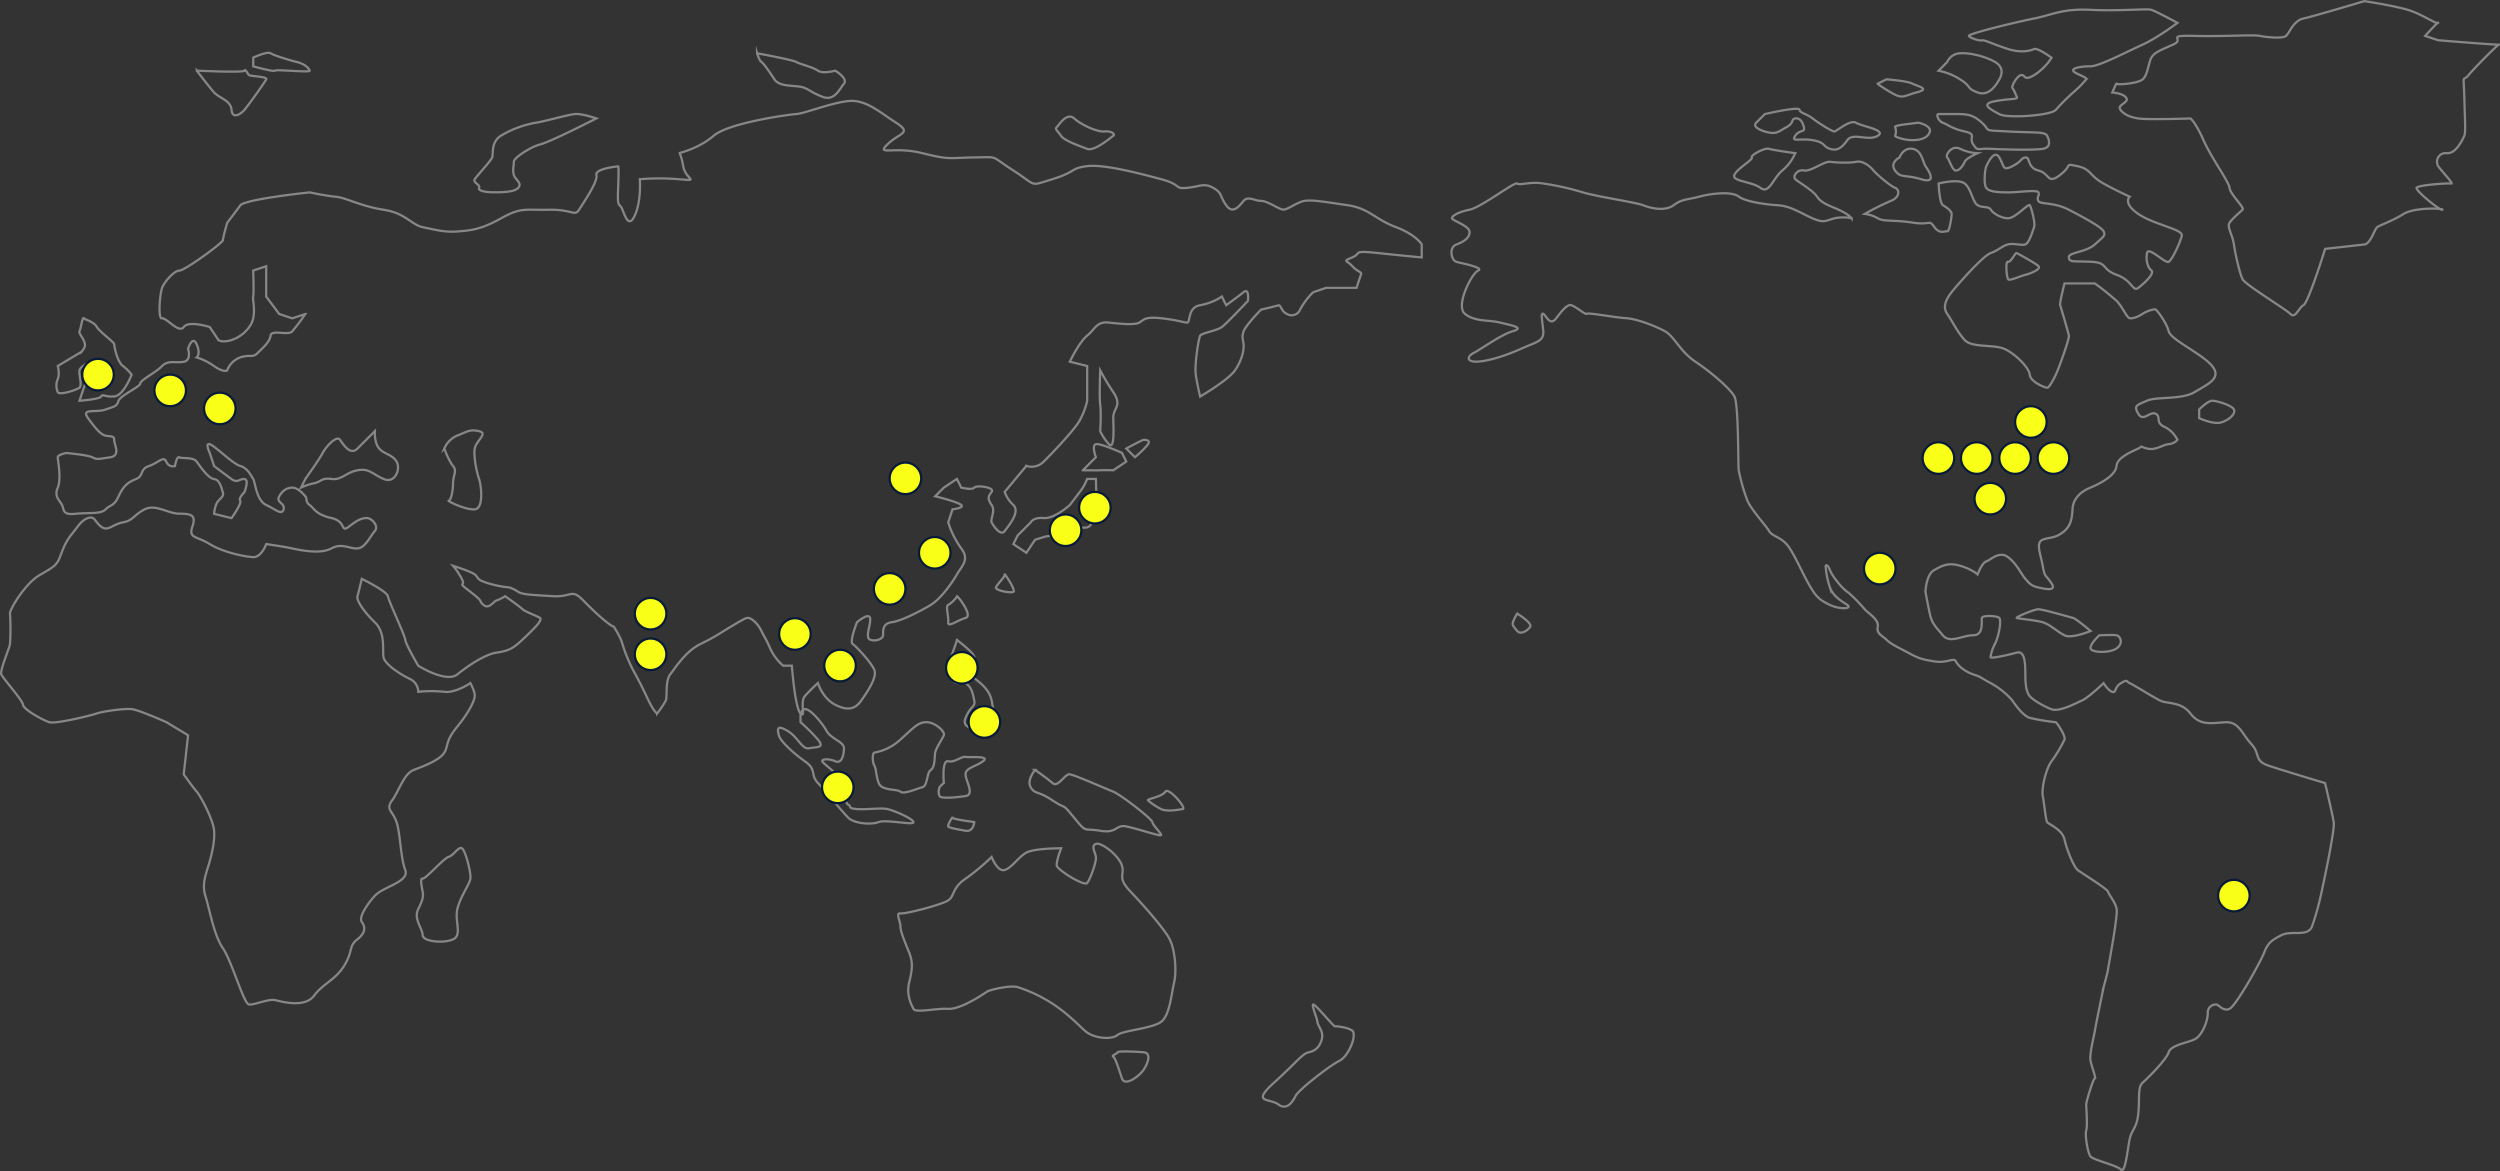 <svg xmlns="http://www.w3.org/2000/svg" viewBox="0 0 1108.46 519.3"><rect x="0" y="0" width="1108.46" height="519.3" fill="#333333" stroke="none"/><defs><style>.cls-1,.cls-2{stroke-miterlimit:10}.cls-1{fill:none;stroke:#878787;fill-rule:evenodd}.cls-2{fill:#f9ff17;stroke:#081a3a}</style></defs><g id="レイヤー_2" data-name="レイヤー 2"><g id="デザイン"><path class="cls-1" d="M588 127.62h13.49s1.38-4.37 1.92-5.78-1.27-1.08-3.85-3.85-4.39-2 0-3.85-.43-3.2 11.55-1.93 19.26 1.93 19.26 1.93v-5.78s-2.48-4.29-11.55-7.7-11.88-8.3-21.22-9.66-15.83-2.53-19.25-1.93-7.71 4.2-9.63 3.85-6.9-3.87-9.63-3.85-5.73-2.35-7.71 0-4.72 6.14-7.71 1.93-1.61-5.38-5.78-7.71-5.6-.57-11.55 0-2.08-1.32-11.55-3.85-25.27-6.7-32.75-5.78-4.77 2.51-15.4 5.78-6.63 3-17.34-3.85-6-5.91-17.33-5.78-10.51 1.23-23.11-1.92-20.53 1.25-15.41-3.85 11.29-4.88 3.86-9.63-13.48-10.41-21.19-9.6-19.37 5.52-23.12 5.77-30 3.93-36.59 9.63S301 67.92 301 67.92s.83-.37 1.93 5.77 7.8 6.57-1.93 5.78a104.51 104.51 0 00-17.33 0s.73 9-1.93 15.41S277.5 96.79 276 93s-2.33.23-1.93-9.63 0-9.63 0-9.63-10.38 1-9.63 3.86-5.72 12.28-7.7 15.4-3-.23-13.48 0-12.12-1.23-21.19 3.86-13.79 5.31-19.26 5.77-10.26-.83-15.4-1.92-7.48-6.21-17.34-7.71-16.85-5.41-21.18-5.77-11.56-1.93-11.56-1.93-28.83 3-30.81 5.78-5.78 7.7-5.78 7.7-1.85 6.45-1.92 7.7-17 13.54-19.26 13.49-6.74 5-7.71 7.7-1.94 13.85 0 13.48 7.44 6.85 9.61 3.85S93 145 93 145l3.85 5.78s1.6 1.29 5.78 0 8.68-5.22 9.63-9.63-.35-8.45 0-9.63a32.32 32.32 0 00.15-4.64c0-3.24-.15-6.91-.15-6.91l5.77-1.93v13.48l5.78 7.7 5.78 1.93 5.78-1.93a92.85 92.85 0 01-5.78 7.71c-1.89 2-9.24-1-9.63 1.92s-3.62 5.49-5.78 7.71-3.39.48-7.7 1.92a9.94 9.94 0 00-5.78 5.78s-1.42 1.06-5.78-1.93a27.41 27.41 0 00-7.7-3.85s1.87-1.4 0-5.77-3.85 1.92-3.85 1.92 1.71 5.09-1.93 5.78-6.93-.89-9.63 1.92-9.59 6.21-9.63 7.71-8.78 5.22-9.63 7.7-1.42 2.31-5.77 3.85-11.06-.79-7.71 3.85 5.67 7.28 7.71 7.71 3.93-.06 3.85 1.92 3.18 7-1.93 7.71-5.66 1.08-7.7 0-11.56-1.93-11.56-1.93-3.87.69-3.85 1.93 1.72 9.47 0 13.48.95 5.6 1.93 7.7.11 4.45 5.78 3.85 11.44.24 13.48-1.92 3.71-1.29 5.77-5.78 4.07-6.28 7.71-7.7 1.54-4.32 5.78-5.78 6.52-4.72 7.7-1.93a3.12 3.12 0 003.85 1.93s.73-4.51 1.93-3.85 6.08-.29 7.7 1.92 5.1 7.4 7.7 7.71 3.36 4.29 3.86 5.78-.29 2.15-1.93 3.85-1.93 5.77-1.93 5.77l7.71 1.93s4.68-6.51 3.85-7.7 1.92-3.85 1.92-3.85 2.18-5.51 0-5.78-3 2-5.77 0-7.71-5.78-7.71-5.78L93 200.8s-2.22-4.48 0-3.85 10.24 8.76 13.48 9.63 4.83 4.31 5.78 5.78 1.35 9.45 5.77 11.55 6.92 4.66 7.71 1.93-3.49-3-1.93-5.78 3.62-3.79 5.78-3.85 4.76 2.54 5.78 3.85-.08 2.33 1.92 3.85 2.76 4.24 9.63 5.78 3.89 6.74 7.71 3.85 5.22-3.64 7.7-3.85 5.8 3.64 3.85 5.78-4.18 7.47-7.7 7.7-6.82-2.56-11.56 0-13.11.93-17.33 0-11.56-1.92-11.56-1.92-2.08 5.91-5.77 5.77-13.33-2.13-19.26-5.77-9.5-2.49-7.71-7.71-.59-5.76-5.77-5.78-10.52-4.41-15.39-1.92-5.12 5-9.63 5.78-6.62 4.23-9.63 1.92-2.75-4.81-5.78-3.85-4.25 3.43-7.7 7.7-4.64 10.13-5.78 11.61-.92 2-7.7 5.78S4.1 270.56 4.43 272.06a106.31 106.31 0 010 13.48C4.18 287.49-.12 297.21.58 299s9.28 11.23 9.63 13.48 8.83 6.78 11.55 7.71 18.2-2.84 21.18-3.86 12.18-2.25 15.41-1.92 15.41 5.78 15.41 5.78l9.63 5.81-1.93 17.34s3.59 5.12 5.78 7.7 7.42 12.94 7.7 17.33-.65 8.63-1.94 13.47-3.74 9.74-1.93 15.4 3.74 17.35 7.71 23.11 9.28 24.6 11.55 25 8.65-2.56 11.56-1.93 13.19 3.64 17.33-1.92 9.49-6.9 13.48-13.48 1.75-8.42 5.78-11.56 3.31-5.87 1.92-7.7 1.93-7.36 5.78-11.56 15.56-6.16 13.48-11.55-2.13-16.1-3.85-21.19-5-5.47-1.93-9.63 5.13-11.78 9.63-13.48S195 337 197 333.69s.24-4.76 5.78-11.56 7.55-11.46 7.71-13.48-1.93-5.78-1.93-5.78-6.64 4.53-11.56 3.86a58.9 58.9 0 00-11.55 0 6.44 6.44 0 00-3.85-5.78c-4-1.87-11-6.38-11.56-9.63s1-10.75-3.85-15.41-8.24-9.74-7.7-11.55 1.92-7.71 1.92-7.71 11.15 5.45 11.56 7.71 7.47 17.12 7.7 19.25 5.78 11.56 5.78 11.56 12.37 7.83 17.34 3.83 12.31-8.87 17.34-9.63 7.06-1.52 11.55-5.78 9.17-8.62 7.7-9.62-6.39-2.64-7.7-3.86-7.7-5.77-7.7-5.77a18.78 18.78 0 01-3.85 1.92c-1.35.33-3.26 4.1-5.78 1.93s.83-.68-5.78-5.78-1.68-1.81-3.85-5.78a31.45 31.45 0 00-3.85-5.77s7.72 2.4 9.63 3.85.38 2.19 5.77 3.85a46.79 46.79 0 009.63 1.92 15.78 15.78 0 013.86 1.93c1.77 1.27 7 1.41 15.4 1.93s8.11-3.62 13.48 1.92 11.73 11.19 13.48 11.56c0 0 3.05 4.6 3.86 7.7a65.62 65.62 0 005.77 13.48c3.14 5.88 3.2 6.22 5.78 11.56s3.85 5.77 3.85 5.77a44.63 44.63 0 003.85-5.77c.68-1.64-.3-8.73 1.93-11.56s6.74-10.2 13.48-13.48 9.21-5.18 13.48-7.7 6.49-4 7.71-3.85 4 2.11 5.77 5.77 1.83 3.05 3.86 7.71a22.61 22.61 0 005.77 7.7h3.86s1.38 18.74 3.85 21.18-.35-5.1 1.92-7.7 5.78-5.78 5.78-5.78 2.08 6.8 7.7 9.63 8.81 2 11.56-1.92 7.05-10.25 5.78-13.48-8.13-10.61-9.63-11.56 1.92-9.63 1.92-9.63 5.13-4.41 5.78-1.92-2.39 8.64 0 9.62 5.68-.19 5.78-1.92-.5-5.18 3.85-5.78 12.9-5 17.33-7.7 9.4-9.71 11.56-13.48 5.76-6.57 1.92-11.56a40.76 40.76 0 01-5.77-11.55l1.92-5.78s5.36-.54 3.85-1.93-11.55-3.85-11.55-3.85l3.85-3.85 5.78-3.85 1.92 3.85s4.95 1.23 5.78 0 9.36-.15 7.7 1.93-1.82 3.09 0 5.77-.67 6.36 0 7.71 3.93 6.35 5.78 3.85 7-8.44 3.85-11.56a14.33 14.33 0 01-3.85-5.77l9.63-11.56a7.4 7.4 0 007.71-1.93c3.66-3.58 12.65-13.09 15.4-17.33a31.83 31.83 0 003.85-9.63v-15.39l-7.7-1.92s4.16-8.72 7.7-11.56 4.13-6.39 9.63-5.77 11.6 1.11 13.49 0 2.29-2.74 9.63-1.93 10 1.89 11.55 1.93.12-6.74 5.78-7.71a25.07 25.07 0 009.63-3.85l1.92 3.85s5.05-3.64 7.71-5.77 1.93 3.85 1.93 3.85-9.31 9.95-11.56 11.6-8.92 2.64-9.63 3.85-2.56 13.16-1.93 17.34 1.93 9.63 1.93 9.63 12.38-7.23 15.41-11.56 4.1-8.92 3.85-11.55-.91-3.12 0-5.78 7.71-9.63 7.71-9.63 6.54-1.54 7.7-1.93 1.33 2.87 3.85 3.85a4 4 0 005.78-1.92 32.31 32.31 0 015.78-7.7z"/><path class="cls-1" d="M451.23 237.39l5.78-5.77s1-2.32 5.78-1.93 11.55-5.78 11.55-5.78 5-6.47 5.78-7.7a29.78 29.78 0 001.92-3.85h3.86s.3 8.3 0 11.55-1.22 4-1.93 7.71-5.41 1.92-7.7 1.92-1.37 4.22-3.85 3.85-8.81.47-8.81.47l-4.68 1.46-3.85 5.78-5.78-3.85zm28.89-28.88l5.78-5.78s-2-5.26 0-5.78 11.55 3.85 11.55 3.85l1.93 3.85-5.78 3.86s-4.12-.1-5.78 0-7.7 0-7.7 0zm7.7-44.3a103 103 0 005.78 9.63c4.16 6.34-.1 6.91 0 11.55.08 3.6.7 14.44-1.93 11.56a23 23 0 01-3.85-5.78s.5-8.07 0-11.55 0-15.41 0-15.41zm11.56 34.67s7.07-3.86 7.7-3.86 3.22 0 1.93 1.93-5.78 5.78-5.78 5.78zM468.56 56.36c1-1 4.49-6.74 7.71-3.85s10.26 6.1 13.48 5.78 4.81 1.29 3.85 1.92-8.34 7.07-11.6 5.79-10-3.52-11.55-5.78-2.85-2.9-1.89-3.86zM335.68 23.62s15.73 2.89 17.33 3.85 7.38 2.26 9.63 3.85 7.7 0 7.7 0 5.78 3.53 3.86 5.78-4.18 8-9.63 5.78-4.18-2.25-7.71-3.85-10.92 0-13.48-3.85-4.81-7.07-5.78-7.71-1.92-3.85-1.92-3.85zM210.5 79.47c1-1.6 7.06-8 7.7-9.63s-.64-6.74 3.85-9.63a45.22 45.22 0 0115.41-5.77c4.18-.64 14.12-3.53 17.33-3.86s9.63 1.93 9.63 1.93l-7.7 3.85s-13.48 6.74-17.34 7.71-11.55 5.77-11.55 7.7-.64 3.52 0 5.78 3.85 3.52 1.93 5.77-10.27 1.93-11.56 1.93-6.41-.33-5.78-1.93-2.89-2.25-1.92-3.85zM87.24 31.32s20.86 1 21.18 0 1.29 1.3 1.93 1.93 8.34.64 7.7 1.93-7.7 11.22-9.63 13.48-5.45 4.18-5.77 0-5.45-5.14-7.71-7.66-7.7-9.68-7.7-9.68zm25.04-5.77s6.1-2.89 7.7-1.93 7.7 2.89 11.56 3.85 5.45 2.89 5.77 3.85-14.77-.63-15.4 0-9.63-1.92-9.63-1.92zM25.61 162.28l9.63-5.77s0 1 1.93-1.93-2.56-6.41-1.93-7.7 1.29-6.42 1.93-5.78 4.48 1.6 5.77 3.85 7.71 6.74 7.71 7.71 1.29 7.7 3.85 9.62a18 18 0 013.85 3.86s-3.52 9.3-7.7 9.63-5.14-1.29-5.78 0-9.63 1.92-9.63 1.92l1.93-5.78c.63-1.92 1-2.25 3.85-5.77s.33-5.45 0-5.78-5.45 1.92-5.78 3.85 1.29 6.74 0 7.7-9 3.53-9.63 1.93a7.25 7.25 0 010-5.78c.97-2.25 0-5.78 0-5.78zm109.78 50.08s6.41-9 7.7-11.56 6.11-8 7.7-5.78 4.49 7.07 7.71 3.86l7.7-7.71s-.33 5.15 1.93 7.71 5.77 2.56 7.7 5.77-.64 10-5.78 7.71-6.41-4.82-11.55-3.85-7.07 4.48-11.56 3.85-4.49 1.29-7.7 1.92a25.27 25.27 0 00-5.78 1.93zM197 198.88a10.94 10.94 0 015.78-5.78c4.18-1.6 5.45-2.89 9.63-1.93s-1.29 4.18-1.92 7.71 1 10.92 1.92 13.48 2.26 13.15-1.92 13.48S198 222 198.94 222s1.93-4.18 1.93-7.71 1.92-5.45 0-7.7-3.87-7.71-3.87-7.71zm-9.61 190.66c1.29.33 9.3-9 11.55-9.63s4.18-4.49 5.78-3.85 4.18 10.92 3.85 13.48-4.49 8-5.78 13.48 2.26 11.56-1.92 13.48-13.48 1-13.48-1.92-4.18-7.07-1.93-11.56 2.25-5.78 1.93-7.7-1.29-6.11 0-5.78zm167.55-71.26s-.33-3.52 1.92-3.85 7.71 6.1 9.63 9.63 7.71 4.81 7.71 7.7-1 7.07-3.86 5.78-6.1-1-5.77 0 6.41 5.14 7.7 7.7 2.25 10.92 3.85 11.56-.63 1.6 3.85 1.92 10.6-.63 13.48 0 11.23 4.18 11.56 5.78-11.88-1.29-15.41 0-10.92.64-13.48-1.92-9.95-11.56-13.48-15.41-.33-5.78-5.78-9.63-10.92-9-11.55-11.56-1-4.81 3.85-1.92 6.41 8.34 9.63 7.7 7.07 0 3.85-3.85a78.32 78.32 0 00-7.7-7.7z"/><path class="cls-1" d="M387.68 333.69a22.81 22.81 0 0011.55-5.78c5.78-5.14 7.71-7.7 11.56-7.7s8.34 4.18 7.7 5.77-3.52 5.78-3.85 7.71 0 6.41-1.93 7.7-1.29 7.07-3.85 7.7-8 3.22-9.63 1.93-8.34-.33-9.63-3.85-1-6.11-1.92-7.7-.97-5.47 0-5.78zm30.81 13.48s-1-10.27 1.93-9.63 5.77-2.25 7.7-1.93 11.23-.63 7.7 1.93-7.7 2.89-7.7 5.78 4.18 9 0 9.63-10.92 1.29-11.56 0a5.33 5.33 0 010-3.86 11.19 11.19 0 011.93-1.92zm3.85 15.41c0 .63 9.63 1.92 9.63 1.92s-.32 4.49-3.85 3.85-7.38-1.29-7.7-1.92 1.92-4.49 1.92-3.85zm36.59-21.19s5.15 3.53 7.71 5.78 5.45-4.18 7.7-3.85 16 6.41 19.26 7.7 17 11.88 17.33 13.48 4.18 5.14 3.86 5.78-10.6-2.89-15.41-3.85-3.85 3.21-11.56 1.92-5.78 1.29-11.55-5.77-2.89-3.22-9.63-7.71-7.71-2.56-9.63-5.78 1.92-7.7 1.92-7.7zm-38.51-46.22c.32-1.6 4.18-11.56 3.85-11.56s7.7 5.78 7.7 7.71-4.49 5.14-1.92 7.7 8.34 5.45 9.62 11.56 1.6 14.44-1.92 13.48-11.88-.33-9.63-5.78 4.49-4.81 3.85-7.7-1-5.78-3.85-7.71-1 .33-3.85 0-4.18-6.1-3.85-7.7zM399.23 405c2.26.32 18.3-3.86 21.19-5.78s1.6-5.45 7.7-9.63a93 93 0 0011.55-9.63s2.57 6.74 5.78 5.78 6.11-5.78 9.63-7.71 15.41-1.92 15.41-1.92-2.25 5.78-1.93 7.7 12.19 9.3 13.48 7.7 4.18-9.3 3.86-11.55-2.26-4.82 0-5.78 10.26 5.14 11.55 9.63-2.25 5.14 3.85 11.56 15.08 16.63 17.34 21.13 3.21 13.81 1.92 19.26-1.92 14.44-5.77 17.33-17 3.85-19.26 5.78-8 1.6-11.56 0-3.52-2.89-11.55-9.63a64.52 64.52 0 00-21.19-11.56c-3.52-1-12.52 1.3-13.48 1.93s-11.56 8-17.33 7.7-14.45 1.93-15.41 0-3.22-6.1-1.93-11.55 1.93-8.67 0-13.48-3.85-9.3-3.85-11.56-2.23-6.1 0-5.72zm96.3 61.57c0-.63 8-.32 11.55 0s1.93 4.82 0 7.71-8.34 7.7-9.63 3.85-2.89-9-3.85-9.63 1.93-1.29 1.93-1.93zm86.67-21.18c.63-.64 9 9.63 9.63 9.63s5.45.32 7.7 1.92-1.29 11.23-5.78 13.48-18 12.85-19.26 15.41-3.85 6.74-7.7 3.85-12.19-.32-1.93-9.62 12.52-12.85 15.41-13.49 4.82-2.25 5.78-5.77-1.6-5.46-1.93-7.71-2.56-7.09-1.92-7.7zM509 354.87c-.64-.63 6.41-1.6 7.7-3.85s9.63 7.38 7.7 7.7-7.06 1.29-9.62 0a28.82 28.82 0 01-5.78-3.85zm-63.55-100.14c-.32-1 5.15 7.06 3.85 7.7s-8-.64-7.7-1.93 4.18-4.81 3.85-5.77zm-21.18 9.63c0-.64 7.38 8.66 3.85 9.63s-8 4.48-7.7 1.92-1.29-7.07 0-7.7 3.85-3.21 3.85-3.85zm248.44 7.7s6.74 4.18 5.78 5.78-4.18 3.85-5.78 1.92-2.25-2.56-1.92-3.85a20.29 20.29 0 011.92-3.85zm260 165.62s-3.53 17-3.86 19.26-2.56 10.6-1.92 13.48 2.56 8 1.92 7.71-3.85 10.26-3.85 11.55.64 9.63 0 11.56.64 10 1.93 11.55 11.55 3.86 13.48 5.78 2.89-9 3.85-13.48 3.22-4.81 3.85-11.55-.32-11.54 1.89-13.48 10.59-10.27 11.55-13.49 8.34-4.18 11.56-5.77 5.78-8 5.78-11.56a3.58 3.58 0 013.85-3.85c1 0 2.89 3.22 5.78 1.92s13.81-20.85 15.4-25 3.22-5.45 7.71-7.7 11.55 1 13.48-3.86a115.37 115.37 0 003.85-13.48s6.41-28.89 5.78-32.74-3.85-17.33-3.85-17.33-18.3-5.45-25-7.7-3.52-5.15-7.7-9.63-5.45-10-11.56-9.63-11.23 1.6-15.41-3.86-10.26-4.17-13.48-5.77-11.88-7.07-13.48-7.71-.63-1.92-3.85 0-1.93 4.49-3.85 3.86-3.85-3.86-3.85-3.86-6.74 6.42-9.63 7.71-10 5.14-13.48 3.85-8.34-4.18-9.63-5.78S898 304.47 898 299s-.33-10.59-3.85-9.63-11.88 2.89-11.56 1.93a17.35 17.35 0 011.93-5.78c1.92-3.85 2.89-10.59 1.92-11.55s-7.37-1.29-7.7 0 1 7.7-3.85 7.7-10.27 3.85-13.48 0-4.82-5.14-5.78-9.63-1.92-9.63-1.92-9.63.32-7.7 3.85-9.63 6.1-3.52 11.55-1.92 7.71 3.85 7.71 3.85 1.92-5.15 3.85-5.78 5.77-4.82 9.63-1.93 5.77 7.38 7.7 9.63 2.89 3.22 5.78 3.85 8.34 1.93 5.78-1.92-2.89-2.25-3.86-7.7-3.21-10.27 0-11.56 5.45-.33 9.63-3.85 3.22-9.3 3.85-11.56 2.26-5.45 7.71-7.7 11.23-5.78 11.55-9.63 7.07-6.41 9.63-7.7 0-1 3.85 0 6.75-1.6 9.63-1.93 3.86-1.93 3.86-1.93a12.16 12.16 0 00-5.78-5.77c-4.18-1.93-1.29-4.49-3.85-5.78s-5.45 3.85-7.71 0-.32-3.85 3.85-5.78 15.41-.33 21.19-3.85 12.19-6.1 7.7-11.56-18.29-11.55-19.26-15.4-5.14-9.3-5.77-9.63-3.86.63-5.78 1.92-4.49 2.26-5.78 1.93-3.21-5.14-5.78-7.7a119 119 0 00-9.63-7.71h-13.44s-2.25 8.67-1.92 9.63 3.55 11.9 3.85 13.5-4.82 15.41-5.78 17.34-2.89 5.77-3.85 5.77-7.38-2.56-7.7-5.77-6.74-9.63-11.56-11.56-14.11-.33-17.33-3.85-5.45-8.34-7.71-11.56-.32-6.74 1.93-9.62 13.81-16.05 17.33-17.34 5.14-3.21 7.71-3.85 6.1.64 7.7 0 3.22-5.78 3.85-7.7S900.6 92 900 91s-6.42 5.78-9.63 5.78-6.74-2.26-7.71-3.86-3.52-.63-5.77-1.92-2.89-7.38-5.78-9.63-11.56 0-11.56 0 .33 8.67 1.93 9.63 3.85 2.56 3.85 3.85-1 8-1.93 7.7-3.21 1.6-5.77-1.92-1.29-.64-9.63-1.93-12.85-.33-15.41-1.92a15.4 15.4 0 00-5.78-1.93 118.65 118.65 0 0111.56-5.78c4.18-1.6 3.85-5.14 1.92-5.78s-8.34-6.1-9.62-7.7-4.49-4.49-7.71-3.85-9 .33-11.55 0-8.67 4.49-11.56 3.85-5.14 2.56-3.85 3.85 7.7 4.82 9.63 7.71 5.11 3.85 9.6 5.85 5.77 3.81 5.77 3.81a17.75 17.75 0 00-7.7 0c-3.85 1-4.49 2.25-9.63 0S794 91.35 788.26 91s-14.44-1.6-17.33-3.85-11.23-1.6-17.33 0-7.7 1-11.56 3.85-10.26 1.29-13.48 0-20.85-3.85-27-5.78a119.82 119.82 0 00-17.33-3.85c-5.78-1-10.59 1-11.56 0S656.67 92 651.53 93s-8 2.89-7.71 3.86 7.38 3.21 7.71 5.77-2.25 4.49-5.78 5.78-2.25 7.07 0 7.7 12.52 2.56 9.63 3.86-10.27 15.73-5.78 19.25 10.27 2.52 15.4 3.78 11.23 2.25 5.78 3.85-14.12 8-17.34 9.63-3.21 4.18 1.93 3.85 12.85-2.89 19.26-5.78 10-3.21 9.63-7.7-1.29-8.34 0-7.71 2.89 5.78 5.78 1.93 4.18-5.14 5.77-5.78 7.07 4.49 7.71 3.85 12.19 1.6 17.33 1.93 13.15 3.52 17.33 5.78 6.74 9 13.48 13.48 15.41 11.88 17.34 15.41 1.59 30.48 1.92 32.74a84.13 84.13 0 003.86 13.52c1.6 3.85 8.34 11.23 9.63 13.48s4.82 2.56 7.71 5.78 6.41 11.55 9.63 17.33 4.81 7.38 9.63 9.63 10 1.6 7.7 0-6.11-3.53-7.7-7.71a38.19 38.19 0 01-1.93-9.62s.64-1.3 1.93 1.92 5.77 8.34 7.7 9.63 6.41 6.11 7.7 7.7 6.42 4.49 5.78 7.71 1.93 3.85 3.85 5.77 4.82 3.22 9.63 5.78 5.78 2.89 11.56 3.85 8.66-1.92 9.62 0 3.86 4.49 7.71 5.78 2.89 1.29 7.7 3.85a34.83 34.83 0 019.63 7.71c.64 1 4.49 6.74 7.71 7.7a93.32 93.32 0 0011.55 1.93c.33 0 4.49 6.1 3.85 7.7a61.46 61.46 0 01-5.77 9.63c-2.57 3.52-4.49 12.19-3.86 15.41s1.29 10.59 1.93 11.55 6.74 3.22 7.7 7.71 4.18 12.19 5.78 13.48 13.15 8.34 13.48 9.63 3.22 4.48 3.85 7.7-3.85 26.33-3.85 27-1.92 7.65-1.92 7.65z"/><path class="cls-1" d="M894.19 274c-.64-.33 7.7-3.86 9.63-3.86s14.11 3.53 15.4 3.86 7.71 5.77 7.71 5.77-8.34 3.53-11.56 1.93-6.41-4.82-9.63-5.78-10.91-1.61-11.55-1.92zm36.59 7.69s6.1-.33 7.7 0 3.22 3.52 0 5.78-11.22 1.92-11.55 0 3.85-5.78 3.85-5.78zm44.29-100.15s3.86-3.85 5.78-3.85 8.67 1.93 9.63 3.85-2.25 4.82-5.77 5.78-9.64-1.93-9.64-1.93zM776.71 69.84c-.64-1 5.78-4.48 7.7-3.85S796 67.92 796 67.92a21.13 21.13 0 01-5.78 7.7c-4.18 3.52-5.78 10.59-9.63 7.7s-12.87-2.88-11.59-5.77 8.34-6.74 7.71-7.71zm5.78-19.26s15.08-3.52 15.4-1.92 2.89 1.6 5.78 3.85 8.67 5.78 9.63 5.78 7.07-5.45 9.63-3.85 13.81 3.21 9.63 5.77-10.92-1.6-13.48 1.93-4.49 4.86-7.7 3.86-1.93-2.89-7.71-3.85-9.63 1-7.7-1.93 4.49-1.29 3.85-3.85-1.93-4.18-3.85-3.85-.33 1.93-3.85 3.85-4.49 3.53-9.63 1.93-4.49-3.22-3.85-3.85zm53.92-15.4s9 .63 11.56 1.92 8 2.26 1.92 3.85-6.1 3.22-11.55 0-5.78-3.85-5.78-3.85zm3.85 21.18c-.63-1 9-1.6 9.63-1.92s6.42 1.29 5.78 3.85-3.52 3.85-7.7 3.85-8-1.6-7.71-1.93a5.2 5.2 0 000-3.85zm1.93 13.48s1.6-4.48 5.78-3.85 4.48 5.78 5.78 7.7 5.44 8-1.93 5.78-9-.33-11.56-3.85 1.93-5.78 1.93-5.78zm17.33-19.26h7.7c4.49 0 7.38 0 11.56 3.86s-.33 3.21 11.56 3.85 16.37 0 17.33 1.92 1.93 5.15-1.93 5.78-16.69.33-23.11 0-5.45 1.29-7.7-1.92 1.93-4.49-3.85-5.78-7.71-3.22-9.63-3.85-3.22-3.86-1.93-3.86zm21.19 23.11c.63-1.29 3.52-7.7 5.77-3.85s1.29 6.11 5.78 3.85 3.53-3.52 5.78-3.85.64 4.49 5.78 5.78 3.85 6.41 9.63 1.93 1.6-5.15 7.7-3.86 5.14 4.18 11.56 7.71 11.55 5.78 11.55 5.78-3.21 2.89 3.85 7.7 19.9 6.74 19.26 9.63-4.18 10.59-5.78 11.55-9-7.06-9.63-3.85.33 6.41 1.93 7.71-3.22 5.77-5.78 7.7-2.56-3.22-9.63-5.78-3.52-5.45-11.55-5.78-9.3.33-9.63-1.92 7.7-2.26 11.55-5.78 4.82-3.85 3.86-5.78S924 96.48 917.3 93s-12.52-2.25-13.48-3.85.63-2.56 0-3.85-8.67 0-13.48 0-8.34-.33-9.63-1.93-.64-8.37 0-9.68zm9.63 42.37c1.29.33 3.21-4.18 3.85-3.85s8.34 4.49 9.63 5.78-3.22 3.22-5.78 3.85-7.07 2.89-7.7 1.93-1.29-8.03 0-7.71zm-26.97-46.22c-1-1 1.93-5.77 5.78-3.85a19.17 19.17 0 007.71 1.93s-5.15 2.25-5.78 3.85-2.25 3.85-3.86 3.85-2.88-4.81-3.85-5.78zm0-42.37a6.54 6.54 0 015.78-3.85c4.49-.33 11.56 1.6 15.41 3.85s3.21 5.45 1.92 7.71-4.48 7.7-9.62 5.82-2.56-2.56-7.71-5.77a27.42 27.42 0 00-9.63-3.86z"/><path class="cls-1" d="M873 15.92c-.32-1 20.86-6.11 28.89-7.71s12.52-4.48 25-3.85 25-.63 27 0 11.56 5.78 11.56 5.78-9 6.74-15.41 9.63-19.26 9.63-23.11 9.63-8 .64-7.71 1.92 6.42 2.89 5.78 3.86a49 49 0 01-5.78 5.82 91.22 91.22 0 00-7.7 7.71c-2.25 2.56-21.51 3.85-25 1.92s-9-4.48-1.92-5.77 10.27-.64 9.63-1.93-1.29-3.22-1.93-3.85 1.93-5.45 3.85-5.78 1 2.89 5.78 0a25.32 25.32 0 007.71-7.7s-6.11-4.49-7.71-3.85-5.45 1.92-11.55 0-10.6-4.18-11.56-3.86-5.49-1.01-5.82-1.97zm65.48 21.18c0 .64 9.31 0 11.56-1.92s2.56-7.38 3.85-9.63 3.85-3.22 9.63-5.78-4.18-4.18 9.63-3.85 25.67-.64 28.89 0 10 1.29 11.55 0 3.22-6.74 7.71-7.71 27-7.7 27-7.7 12.84 1.93 19.26 3.85 13.15 6.74 13.48 5.78-5.78 5.78-5.78 5.78l5.78 1.92s27.29 2.26 27 1.93-10.59 10-13.48 13.48-2.25-1.6-1.93 9.63.64 16 0 17.33-3.52 8-7.7 7.71a3.83 3.83 0 00-3.85 5.77c1.29 1.93 7.07 8 5.78 7.71s-15.08.63-15.41 1.92S1082 93.59 1082.92 93s-12.19-1.29-17.33 1.93-10.26 4.81-11.55 5.78-2.89 7.37-5.78 7.7l-17.33 1.93s-7.38 23.74-9.63 25-3.53 6.11-5.78 3.85-19.9-12.84-21.19-15.4-3.21-10.92-3.85-15.41-3.21-7.7-1.92-9.63 4.81-4.81 5.77-5.78-5.45-6.74-5.77-9.63-8-13.15-11.56-21.18-5.78-9.63-5.78-9.63-18.93.64-23.11 0-5.78-1.93-5.78-1.93-3.85-2.25-1.92-3.85 3.52-2.25 1.92-3.85-5.77-1.9-5.77-1.9 1.92-4.53 1.92-3.9z"/><circle class="cls-2" cx="43.46" cy="166.1" r="7"/><circle class="cls-2" cx="75.46" cy="173.1" r="7"/><circle class="cls-2" cx="97.46" cy="181.1" r="7"/><circle class="cls-2" cx="288.46" cy="272.1" r="7"/><circle class="cls-2" cx="288.46" cy="290.1" r="7"/><circle class="cls-2" cx="371.46" cy="349.1" r="7"/><circle class="cls-2" cx="352.46" cy="281.1" r="7"/><circle class="cls-2" cx="394.46" cy="261.1" r="7"/><circle class="cls-2" cx="372.46" cy="295.1" r="7"/><circle class="cls-2" cx="414.46" cy="245.1" r="7"/><circle class="cls-2" cx="472.46" cy="235.1" r="7"/><circle class="cls-2" cx="485.46" cy="225.1" r="7"/><circle class="cls-2" cx="401.46" cy="212.1" r="7"/><circle class="cls-2" cx="426.46" cy="296.1" r="7"/><circle class="cls-2" cx="436.46" cy="320.1" r="7"/><circle class="cls-2" cx="859.46" cy="203.1" r="7"/><circle class="cls-2" cx="990.46" cy="397.1" r="7"/><circle class="cls-2" cx="876.46" cy="203.1" r="7"/><circle class="cls-2" cx="893.46" cy="203.1" r="7"/><circle class="cls-2" cx="910.46" cy="203.1" r="7"/><circle class="cls-2" cx="882.46" cy="221.1" r="7"/><circle class="cls-2" cx="833.46" cy="252.1" r="7"/><circle class="cls-2" cx="900.46" cy="187.1" r="7"/></g></g></svg>